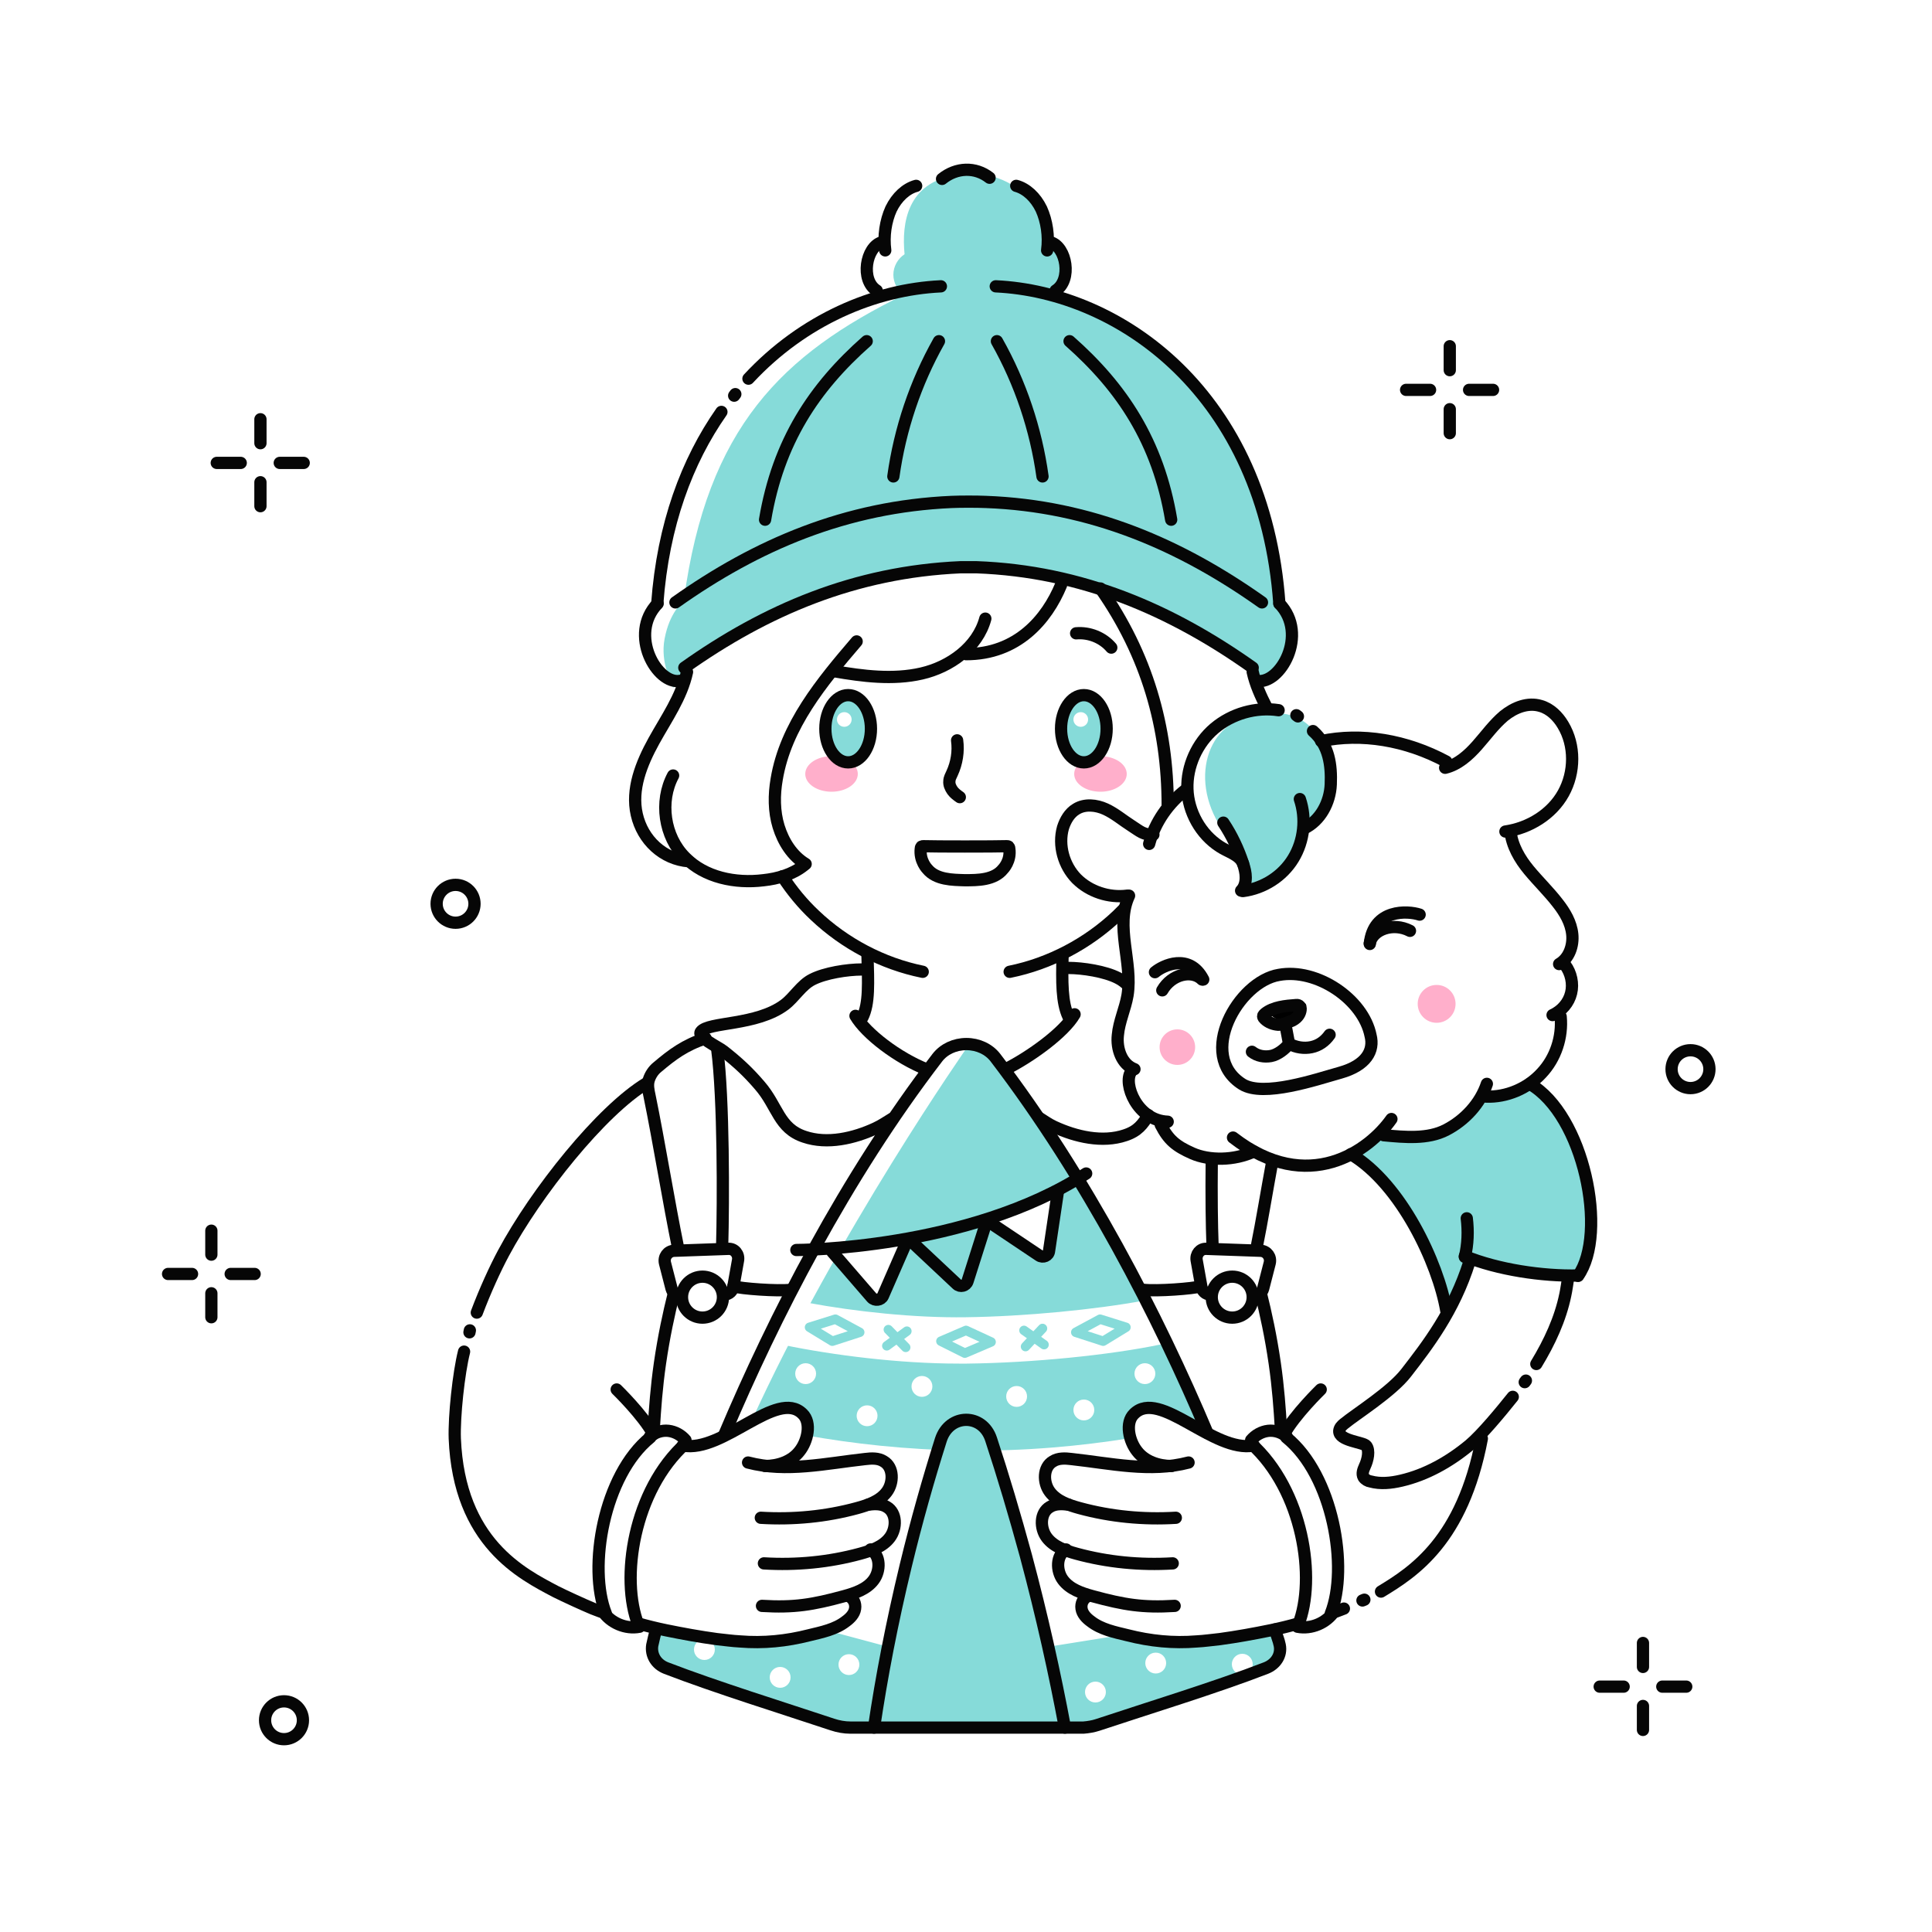 <svg xml:space="preserve" style="enable-background:new 0 0 50 50;" viewBox="0 0 50 50" y="0px" x="0px" xmlns:xlink="http://www.w3.org/1999/xlink" xmlns="http://www.w3.org/2000/svg" id="レイヤー_1" version="1.1">
<style type="text/css">
	.st0{fill:#FFFFFF;}
	.st1{fill:#FFAFCB;}
	.st2{fill:#86DBD9;}
	.st3{fill:none;stroke:#86DBD9;stroke-width:0.244;stroke-linecap:round;stroke-linejoin:round;stroke-miterlimit:10;}
	.st4{fill:none;stroke:#060606;stroke-width:0.317;stroke-linecap:round;stroke-linejoin:round;stroke-miterlimit:10;}
</style>
<g>
	<rect height="50" width="50" class="st0" y="0"></rect>
	<g>
		<ellipse ry="0.46" rx="0.68" cy="20.03" cx="28.48" class="st1"></ellipse>
		<ellipse ry="0.46" rx="0.68" cy="20.03" cx="21.52" class="st1"></ellipse>
	</g>
	<circle r="0.49" cy="25.98" cx="37.18" class="st1"></circle>
	<circle r="0.46" cy="27.1" cx="30.47" class="st1"></circle>
	<ellipse ry="0.82" rx="0.53" cy="18.9" cx="21.93" class="st2"></ellipse>
	<ellipse ry="0.82" rx="0.53" cy="18.89" cx="28.01" class="st2"></ellipse>
	<path d="M32.19,18.58c-1.14,0.36-1.46,2.09-0.15,3.37c0,0,0.39,0.83,0.25,1.22c0,0,1.54-0.37,1.51-1.76
		c0-0.11,0.47-0.22,0.57-0.96C34.51,19.42,33.99,18.01,32.19,18.58z" class="st2"></path>
	<path d="M33.2,15.57c-0.69-3.4-1.99-6.53-5.94-7.89c0,0,0.78-0.5-0.07-1.55c0,0-0.51-1.89-2.44-1.6
		c-1.27,0.19-1.42,1.24-1.34,2.05c-0.17,0.11-0.29,0.31-0.29,0.53c0,0.21,0.11,0.4,0.27,0.52c-3.14,1.54-5.09,3.43-5.69,7.89
		c-0.04,0.08-0.37,0.32-0.5,1.01c-0.12,0.63,0.19,1.15,0.19,1.15l0.03,0.12c0,0,0.47-0.65,0.8-0.86c2.77-1.78,8.75-4.12,14.18,0.52
		C32.42,17.45,33.74,18.2,33.2,15.57z" class="st2"></path>
	<path d="M31.06,36.88l-0.61-1.6c0,0-4.22-8.44-5.39-8.22c0,0-3.41,4.86-5.64,9.78c0,0,0.52-0.41,1.12-0.29
		c0.38,0.08,0.34,0.6,0.34,0.6c1.18,0.21,2.56,0.37,4.08,0.39c1.6,0.02,3.03-0.12,4.28-0.32c0,0-0.18-0.55,0.39-0.71
		C30.06,36.4,30.94,36.91,31.06,36.88z" class="st2"></path>
	<path d="M17.23,42.25c-0.32-0.07-0.27,0.52-0.31,0.83l4.86,1.64l6.29,0.06c0,0,4.78-1.54,4.9-1.69
		c0.12-0.15,0.06-0.87,0.06-0.87s-1.93,0.56-3.01,0.35c-1.09-0.21-1.28-0.21-1.28-0.21l-1.62,0.26c0,0-1.17-5.85-1.96-5.85
		s-1.38,1.24-2.17,5.85l-1.53-0.41C21.48,42.21,19.96,42.81,17.23,42.25z" class="st2"></path>
	<path d="M39.76,28.19c0,0,2.4,2.52,1.18,4.9l-2.99-0.43l-0.45,1.2c0,0-1.02-3.25-2.38-3.9l0.59-0.57
		c0,0,1.55,0.71,2.66-0.94L39.76,28.19z" class="st2"></path>
	<circle r="0.19" cy="18.62" cx="21.85" class="st0"></circle>
	<circle r="0.19" cy="18.62" cx="27.97" class="st0"></circle>
	<polygon points="21.62,32.35 22.67,33.66 23.46,32.12" class="st0"></polygon>
	<polygon points="25.63,31.55 27.07,32.54 27.42,30.89" class="st0"></polygon>
	<path d="M29.6,33.66c-1.24,0.23-3.07,0.41-4.6,0.43c-1.35,0.02-2.88-0.15-4.07-0.37c-0.07,0.13-0.62,1.06-0.64,1.09
		c1.26,0.26,2.97,0.48,4.53,0.48c0.07,0,0.13,0,0.2,0c1.7-0.02,3.71-0.22,5.04-0.5C29.87,34.42,29.69,34.05,29.6,33.66z" class="st0"></path>
	<circle r="0.27" cy="35.55" cx="20.85" class="st0"></circle>
	<circle r="0.27" cy="36.64" cx="22.44" class="st0"></circle>
	<circle r="0.27" cy="35.88" cx="23.86" class="st0"></circle>
	<circle r="0.27" cy="36.14" cx="26.31" class="st0"></circle>
	<circle r="0.27" cy="36.49" cx="28.05" class="st0"></circle>
	<circle r="0.27" cy="35.55" cx="29.63" class="st0"></circle>
	<circle r="0.27" cy="42.69" cx="18.23" class="st0"></circle>
	<circle r="0.27" cy="43.41" cx="20.19" class="st0"></circle>
	<circle r="0.27" cy="43.08" cx="21.97" class="st0"></circle>
	<circle r="0.27" cy="43.79" cx="28.35" class="st0"></circle>
	<circle r="0.27" cy="43.04" cx="29.91" class="st0"></circle>
	<circle r="0.27" cy="43.07" cx="32.15" class="st0"></circle>
	<path d="M33.27,25.94c0.2-0.01,0.65-0.07,0.51,0.16c-0.13,0.23-0.26,0.45-0.54,0.36c-0.28-0.09-0.53-0.29-0.39-0.36
		S33.27,25.94,33.27,25.94z"></path>
	<polygon points="20.95,34.35 21.62,34.14 22.25,34.48 21.54,34.71" class="st3"></polygon>
	<polygon points="24.35,34.71 25,34.43 25.65,34.73 24.97,35.02" class="st3"></polygon>
	<polygon points="29.14,34.35 28.47,34.14 27.84,34.48 28.55,34.71" class="st3"></polygon>
	<line y2="34.38" x2="26.98" y1="34.85" x1="26.54" class="st3"></line>
	<line y2="34.43" x2="26.5" y1="34.8" x1="27.02" class="st3"></line>
	<line y2="34.45" x2="23.47" y1="34.83" x1="22.95" class="st3"></line>
	<line y2="34.41" x2="22.99" y1="34.87" x1="23.44" class="st3"></line>
	<path d="M18.75,37.12c1.27-3.01,3.13-6.65,5.51-9.75c0.17-0.22,0.45-0.35,0.75-0.35l0,0c0.3,0,0.58,0.13,0.75,0.35
		c2.36,3.09,4.22,6.71,5.49,9.72" class="st4"></path>
	<path d="M33,42.17c0.05,0.2,0.09,0.26,0.12,0.41c0.05,0.25-0.1,0.49-0.36,0.59c-1.29,0.5-3.09,1.05-4.35,1.47
		c-0.12,0.04-0.25,0.06-0.37,0.07l-6.03,0c-0.16,0-0.32-0.03-0.47-0.08c-1.26-0.42-3.03-0.97-4.3-1.46c-0.26-0.1-0.4-0.34-0.36-0.59
		c0.03-0.13,0.06-0.27,0.1-0.42" class="st4"></path>
	<path d="M29.72,28.86c-0.15,0.24-0.27,0.41-0.6,0.52c-0.59,0.2-1.28,0.04-1.84-0.22c-0.15-0.07-0.24-0.14-0.37-0.22" class="st4"></path>
	<path d="M27.81,26.25c-0.27,0.47-1.14,1.1-1.8,1.43" class="st4"></path>
	<path d="M22.3,25.09c-0.37,0-0.95,0.09-1.28,0.26c-0.28,0.14-0.46,0.46-0.71,0.65c-0.73,0.55-1.98,0.44-2.17,0.7
		c-0.11,0.14,0.44,0.39,0.58,0.5c0.37,0.29,0.64,0.54,0.94,0.89c0.47,0.54,0.49,1.11,1.16,1.33c0.59,0.2,1.28,0.04,1.84-0.22
		c0.17-0.08,0.28-0.16,0.43-0.25" class="st4"></path>
	<path d="M22.14,26.29c0.27,0.46,1.09,1.09,1.85,1.39" class="st4"></path>
	<path d="M34.57,41.71c0.07-0.03,0.14-0.05,0.21-0.08" class="st4"></path>
	<path d="M28.15,41.31c-0.12,0.06-0.18,0.19-0.16,0.32c0.02,0.14,0.13,0.25,0.24,0.33c0.27,0.21,0.62,0.28,0.95,0.36
		c0.59,0.15,1.18,0.21,1.79,0.16c0.2-0.01,0.4-0.04,0.6-0.06c0.44-0.06,0.88-0.14,1.32-0.23c0.24-0.05,0.49-0.11,0.73-0.18" class="st4"></path>
	<path d="M32.42,17.39c0.07,0.32,0.21,0.63,0.36,0.92" class="st4"></path>
	<path d="M26.13,25.15c1.04-0.21,2.02-0.73,2.79-1.46c0.06-0.06,0.12-0.12,0.18-0.18" class="st4"></path>
	<path d="M23.88,25.15c-1.04-0.21-2.02-0.73-2.79-1.46c-0.32-0.3-0.6-0.64-0.84-1.01" class="st4"></path>
	<path d="M27.65,25.05c0.37,0,0.95,0.09,1.28,0.26c0.1,0.05,0.18,0.11,0.27,0.2" class="st4"></path>
	<path d="M27.5,24.7c-0.02,0.72-0.02,1.25,0.15,1.61" class="st4"></path>
	<path d="M22.45,24.7c0.02,0.74,0.05,1.27-0.13,1.63" class="st4"></path>
	<path d="M24.77,19.16c0.04,0.29-0.01,0.59-0.13,0.85c-0.03,0.07-0.07,0.13-0.07,0.21c-0.01,0.08,0.03,0.17,0.08,0.24
		s0.12,0.12,0.19,0.17" class="st4"></path>
	<path d="M27.85,16.39c0.34-0.03,0.69,0.11,0.91,0.37" class="st4"></path>
	<ellipse ry="0.87" rx="0.59" cy="18.86" cx="28.05" class="st4"></ellipse>
	<ellipse ry="0.87" rx="0.59" cy="18.86" cx="21.95" class="st4"></ellipse>
	<path d="M34.96,29.87c1.3,0.77,2.26,2.82,2.47,4.05" class="st4"></path>
	<path d="M32.45,37.41c-1.04,0.2-2.44-1.48-3.1-0.82c-0.24,0.23-0.13,0.71,0.08,0.97c0.2,0.26,0.55,0.38,0.89,0.38" class="st4"></path>
	<path d="M27.59,40.1c-0.26,0.15-0.26,0.55-0.08,0.79c0.18,0.24,0.48,0.34,0.77,0.42c0.81,0.22,1.29,0.3,2.12,0.25" class="st4"></path>
	<path d="M30.76,37.85c-0.99,0.26-2.02,0.02-3.03-0.09c-0.16-0.02-0.34-0.03-0.48,0.06c-0.26,0.15-0.26,0.55-0.08,0.79
		c0.18,0.24,0.48,0.34,0.77,0.42c0.81,0.22,1.65,0.3,2.49,0.25" class="st4"></path>
	<path d="M27.65,38.94c-0.16-0.02-0.34-0.03-0.48,0.06c-0.26,0.15-0.26,0.55-0.08,0.79c0.18,0.24,0.48,0.34,0.77,0.42
		c0.81,0.22,1.65,0.3,2.49,0.25" class="st4"></path>
	<path d="M35.74,41.19c0.84-0.51,2.11-1.32,2.61-3.96" class="st4"></path>
	<path d="M34.44,41.76c0.47-1.19,0.06-3.58-1.15-4.56" class="st4"></path>
	<path d="M33.6,42.05c0.47-1.19,0.13-3.48-1.23-4.7" class="st4"></path>
	<path d="M27.46,15.14c-0.37,0.89-1.13,1.79-2.46,1.79" class="st4"></path>
	<path d="M25.5,16.01c-0.2,0.74-0.91,1.25-1.65,1.42c-0.74,0.17-1.52,0.07-2.27-0.06" class="st4"></path>
	<path d="M22.17,16.6c-0.9,1.05-1.84,2.18-2.07,3.57c-0.07,0.4-0.07,0.83,0.05,1.22c0.12,0.39,0.35,0.76,0.7,0.97" class="st4"></path>
	<path d="M17.42,20.07c-0.36,0.67-0.23,1.58,0.31,2.12c0.51,0.52,1.3,0.68,2.03,0.59c0.37-0.04,0.75-0.15,1.04-0.38" class="st4"></path>
	<path d="M17.78,17.39c-0.14,0.65-0.54,1.21-0.86,1.79c-0.32,0.58-0.59,1.25-0.44,1.9c0.15,0.66,0.68,1.16,1.35,1.21" class="st4"></path>
	<path d="M28.48,15.23c1.2,1.71,1.74,3.58,1.74,5.62" class="st4"></path>
	<path d="M18.67,10.66c-0.89,1.27-1.51,2.92-1.66,4.96" class="st4"></path>
	<path d="M24.35,7.41c-1.71,0.08-3.56,0.86-4.98,2.39" class="st4"></path>
	<path d="M17.02,15.62c-0.77,0.8-0.01,2.11,0.58,2" class="st4"></path>
	<path d="M22.69,7.52c-0.43-0.27-0.28-1.13,0.13-1.25" class="st4"></path>
	<path d="M22.91,6.48c-0.05-0.37,0.01-0.76,0.15-1.07c0.15-0.31,0.39-0.53,0.65-0.6" class="st4"></path>
	<path d="M25.77,7.41c3.22,0.15,6.95,2.78,7.34,8.21" class="st4"></path>
	<path d="M33.11,15.62c0.77,0.8,0.01,2.11-0.58,2" class="st4"></path>
	<path d="M32.66,15.59c-2.1-1.49-4.42-2.5-7.15-2.6c-0.22-0.01-0.66-0.01-0.88,0c-2.74,0.12-5.05,1.11-7.15,2.6" class="st4"></path>
	<path d="M32.42,17.28c-2.1-1.49-4.42-2.5-7.15-2.6c-0.1,0-0.31,0-0.41,0c-2.74,0.12-5.05,1.11-7.15,2.6" class="st4"></path>
	<path d="M27.32,7.52c0.43-0.27,0.28-1.13-0.13-1.25" class="st4"></path>
	<path d="M27.1,6.48c0.05-0.37-0.01-0.76-0.15-1.07c-0.15-0.31-0.39-0.53-0.65-0.6" class="st4"></path>
	<path d="M24.38,4.63c0.37-0.3,0.86-0.32,1.23-0.03" class="st4"></path>
	<path d="M22.43,8.83c-1.36,1.2-2.29,2.6-2.63,4.62" class="st4"></path>
	<path d="M24.3,8.83c-0.61,1.08-1.01,2.28-1.18,3.5" class="st4"></path>
	<path d="M27.68,8.83c1.36,1.2,2.29,2.6,2.63,4.62" class="st4"></path>
	<path d="M25.8,8.83c0.61,1.08,1.01,2.28,1.18,3.5" class="st4"></path>
	<path d="M25.96,22.49c0,0,0.21-0.21,0.16-0.53c0-0.02-0.01-0.04-0.02-0.05c-0.01-0.01-0.03-0.01-0.05-0.01
		c-0.31,0.01-1.84,0.01-2.15,0c-0.02,0-0.03,0-0.05,0.01c-0.01,0.01-0.02,0.03-0.02,0.05C23.79,22.28,24,22.49,24,22.49
		c0.23,0.28,0.65,0.28,0.97,0.29C25.3,22.78,25.73,22.78,25.96,22.49z" class="st4"></path>
	<path d="M33.58,42.1c0.36,0.07,0.75-0.1,0.95-0.4" class="st4"></path>
	<path d="M32.38,37.27c0.11-0.13,0.27-0.22,0.44-0.24c0.17-0.02,0.35,0.04,0.48,0.15" class="st4"></path>
	<path d="M21.97,41.31c0.12,0.06,0.18,0.19,0.16,0.32c-0.02,0.14-0.13,0.25-0.24,0.33c-0.27,0.21-0.62,0.28-0.95,0.36
		c-0.59,0.15-1.18,0.21-1.79,0.16c-0.2-0.01-0.4-0.04-0.6-0.06c-0.44-0.06-0.88-0.14-1.32-0.23c-0.24-0.05-0.49-0.11-0.73-0.18" class="st4"></path>
	<path d="M17.67,37.41c1.04,0.2,2.44-1.48,3.1-0.82c0.24,0.23,0.13,0.71-0.08,0.97c-0.2,0.26-0.55,0.38-0.89,0.38" class="st4"></path>
	<path d="M22.53,40.1c0.26,0.15,0.26,0.55,0.08,0.79c-0.18,0.24-0.48,0.34-0.77,0.42c-0.81,0.22-1.29,0.3-2.12,0.25" class="st4"></path>
	<path d="M19.36,37.85c0.99,0.26,2.02,0.02,3.03-0.09c0.16-0.02,0.34-0.03,0.48,0.06c0.26,0.15,0.26,0.55,0.08,0.79
		c-0.18,0.24-0.48,0.34-0.77,0.42c-0.81,0.22-1.65,0.3-2.49,0.25" class="st4"></path>
	<path d="M22.47,38.94c0.16-0.02,0.34-0.03,0.48,0.06c0.26,0.15,0.26,0.55,0.08,0.79c-0.18,0.24-0.48,0.34-0.77,0.42
		c-0.81,0.22-1.65,0.3-2.49,0.25" class="st4"></path>
	<path d="M12.34,33.97c0.21-0.56,0.48-1.15,0.69-1.54c0.84-1.57,2.53-3.69,3.71-4.4" class="st4"></path>
	<path d="M15.55,41.71c-0.07-0.03-0.14-0.05-0.21-0.08c-0.24-0.1-0.72-0.32-0.96-0.44c-0.87-0.46-2.5-1.27-2.61-3.96
		c-0.02-0.57,0.1-1.7,0.24-2.25" class="st4"></path>
	<path d="M15.68,41.76c-0.47-1.19-0.06-3.58,1.15-4.56" class="st4"></path>
	<path d="M16.52,42.05c-0.47-1.19-0.13-3.48,1.23-4.7" class="st4"></path>
	<path d="M16.55,42.1c-0.36,0.07-0.75-0.1-0.95-0.4" class="st4"></path>
	<path d="M17.74,37.27c-0.11-0.13-0.27-0.22-0.44-0.24s-0.35,0.04-0.48,0.15" class="st4"></path>
	<path d="M39.76,35.3c0.34-0.56,0.62-1.16,0.75-1.79c0.02-0.08,0.07-0.41,0.08-0.49" class="st4"></path>
	<path d="M29.27,27.74c-0.21,0.31,0.16,1.26,0.95,1.29" class="st4"></path>
	<path d="M38.03,32.65c-0.4,1.28-1.09,2.17-1.64,2.88c-0.38,0.49-1.28,1.05-1.61,1.32c-0.06,0.05-0.11,0.1-0.12,0.18
		c-0.02,0.26,0.63,0.29,0.7,0.39c0.09,0.12,0.04,0.36-0.04,0.53c-0.04,0.09-0.08,0.19-0.03,0.28c0.04,0.06,0.11,0.1,0.18,0.11
		c0.26,0.07,0.53,0.04,0.79-0.02c0.65-0.15,1.25-0.49,1.77-0.92c0.32-0.27,0.8-0.85,1.12-1.25" class="st4"></path>
	<path d="M29.22,23.18c-0.37,0.79,0.1,1.72-0.04,2.58c-0.06,0.35-0.22,0.68-0.25,1.03c-0.04,0.35,0.1,0.76,0.43,0.88" class="st4"></path>
	<path d="M39.09,21.51c0.04,0.38,0.24,0.72,0.48,1.01c0.24,0.29,0.52,0.56,0.75,0.86c0.18,0.23,0.34,0.5,0.37,0.8
		c0.03,0.29-0.08,0.62-0.34,0.77" class="st4"></path>
	<path d="M40.51,24.98c0.15,0.2,0.21,0.48,0.15,0.72c-0.06,0.25-0.24,0.46-0.48,0.57" class="st4"></path>
	<path d="M40.39,26.31c0.05,0.53-0.13,1.08-0.5,1.47c-0.36,0.39-0.9,0.62-1.43,0.6" class="st4"></path>
	<path d="M38.48,28.05c-0.17,0.51-0.57,0.94-1.05,1.19s-1.08,0.19-1.62,0.14" class="st4"></path>
	<path d="M36.01,28.96c-0.57,0.81-2.15,1.99-4.1,0.48" class="st4"></path>
	<path d="M37.4,19.87c0.33-0.08,0.6-0.32,0.83-0.58c0.23-0.26,0.43-0.54,0.69-0.76c0.27-0.22,0.62-0.36,0.95-0.26
		c0.25,0.07,0.45,0.27,0.58,0.49c0.32,0.53,0.31,1.23,0.01,1.77c-0.3,0.54-0.88,0.9-1.5,0.99" class="st4"></path>
	<path d="M29.85,21.6c-0.26,0.01-0.35-0.09-0.57-0.23s-0.43-0.32-0.67-0.43c-0.24-0.11-0.54-0.14-0.76,0
		c-0.17,0.1-0.28,0.29-0.34,0.48c-0.13,0.46,0.02,0.98,0.35,1.32c0.34,0.34,0.84,0.5,1.31,0.44" class="st4"></path>
	<path d="M37.43,19.71c-1.04-0.56-2.2-0.75-3.24-0.53" class="st4"></path>
	<path d="M33.09,18.38c-0.59-0.09-1.21,0.09-1.66,0.47s-0.72,0.98-0.7,1.57c0.02,0.59,0.34,1.17,0.84,1.49
		c0.21,0.14,0.51,0.21,0.6,0.44" class="st4"></path>
	<path d="M31.66,21.29c0.22,0.33,0.39,0.69,0.51,1.06c0.04,0.12,0.07,0.24,0.07,0.36c0,0.12-0.03,0.25-0.12,0.34" class="st4"></path>
	<path d="M33.64,20.68c0.17,0.5,0.11,1.08-0.17,1.54s-0.77,0.77-1.3,0.84" class="st4"></path>
	<path d="M33.98,18.92c0.42,0.37,0.48,0.89,0.46,1.38c-0.02,0.47-0.27,0.94-0.69,1.14" class="st4"></path>
	<path d="M30.7,20.43c-0.46,0.35-0.81,0.85-0.96,1.41" class="st4"></path>
	<path d="M39.59,28.05c1.4,0.8,2.03,3.87,1.25,4.97" class="st4"></path>
	<path d="M30.04,29.11c0.2,0.39,0.39,0.55,0.82,0.74c0.43,0.19,1.08,0.19,1.59-0.05" class="st4"></path>
	<path d="M37.91,32.51c0.86,0.35,2,0.52,2.93,0.5" class="st4"></path>
	<path d="M37.96,31.53c0.04,0.33,0.03,0.67-0.05,1" class="st4"></path>
	<path d="M33.1,25.23c0.98-0.18,2.18,0.63,2.37,1.57c0.1,0.39-0.11,0.77-0.78,0.96c-0.64,0.18-1.99,0.64-2.54,0.3
		C30.96,27.31,32.05,25.4,33.1,25.23z" class="st4"></path>
	<path d="M33.66,26.13c0.01-0.07-0.04-0.13-0.11-0.12c-0.28,0.02-0.6,0.05-0.81,0.22c-0.02,0.02-0.05,0.04-0.05,0.07
		c0,0.03,0.02,0.05,0.04,0.07c0.09,0.09,0.22,0.14,0.35,0.15c0.13,0,0.25-0.06,0.37-0.11C33.6,26.33,33.65,26.22,33.66,26.13z" class="st4"></path>
	<path d="M32.4,27.22c0.14,0.11,0.32,0.14,0.49,0.11s0.37-0.18,0.47-0.32l-0.07-0.37c0.02,0.11,0.04,0.22,0.06,0.32
		l0.01,0.05c0.18,0.1,0.39,0.13,0.58,0.09c0.19-0.04,0.35-0.15,0.47-0.32" class="st4"></path>
	<path d="M35.45,24.43c0.09-0.92,0.99-0.86,1.29-0.76" class="st4"></path>
	<path d="M35.45,24.41c0.07-0.35,0.6-0.55,1.04-0.32" class="st4"></path>
	<path d="M31.14,25.35c-0.36-0.7-1.05-0.36-1.25-0.19" class="st4"></path>
	<path d="M31.11,25.35c-0.26-0.26-0.79-0.14-1.03,0.28" class="st4"></path>
	<line y2="18.54" x2="33.59" y1="18.51" x1="33.55" class="st4"></line>
	<line y2="41.42" x2="35.26" y1="41.4" x1="35.31" class="st4"></line>
	<line y2="34.48" x2="12.15" y1="34.43" x1="12.16" class="st4"></line>
	<path d="M20.61,32.35c0,0,4.44,0,7.5-1.98" class="st4"></path>
	<path d="M21.54,32.4l1.02,1.18c0.08,0.09,0.24,0.07,0.29-0.04l0.62-1.42" class="st4"></path>
	<path d="M23.62,32.16l1.14,1.07c0.09,0.09,0.24,0.05,0.28-0.07l0.47-1.48" class="st4"></path>
	<path d="M25.59,31.62l1.3,0.87c0.1,0.07,0.25,0.01,0.26-0.12l0.23-1.54" class="st4"></path>
	<path d="M22.62,44.71c0.19-1.29,0.46-2.7,0.82-4.19c0.28-1.16,0.59-2.25,0.91-3.26c0.22-0.68,1.08-0.69,1.3-0.01
		c0.31,0.94,0.61,1.95,0.9,3.01c0.42,1.57,0.75,3.06,1.01,4.45" class="st4"></path>
	<line y2="10.2" x2="19.03" y1="10.24" x1="19" class="st4"></line>
	<g>
		<path d="M18.56,27.14c0.17,1.3,0.16,3.99,0.13,5.08" class="st4"></path>
		<path d="M18.26,26.87c-0.54,0.18-0.86,0.42-1.25,0.75c-0.1,0.08-0.18,0.2-0.22,0.33c-0.04,0.13-0.01,0.27,0.02,0.41
			c0.24,1.17,0.5,2.77,0.74,3.94" class="st4"></path>
		<path d="M18.75,33.5c0.12,0,0.21-0.09,0.23-0.21l0.12-0.67c0.03-0.16-0.09-0.31-0.25-0.3l-1.41,0.05
			c-0.16,0.01-0.27,0.16-0.23,0.32l0.17,0.66c0.03,0.11,0.13,0.19,0.25,0.19" class="st4"></path>
		<circle r="0.53" cy="33.57" cx="18.18" class="st4"></circle>
		<path d="M17.44,33.47c-0.13,0.52-0.26,1.12-0.36,1.81c-0.09,0.62-0.13,1.19-0.16,1.69" class="st4"></path>
		<path d="M18.98,33.29c0.2,0.06,1.14,0.13,1.49,0.09" class="st4"></path>
	</g>
	<g>
		<path d="M31.36,30.04c-0.01,0.9,0,1.67,0.02,2.18" class="st4"></path>
		<path d="M32.93,30.04c-0.15,0.81-0.27,1.56-0.41,2.25" class="st4"></path>
		<path d="M31.32,33.5c-0.12,0-0.21-0.09-0.23-0.21l-0.12-0.67c-0.03-0.16,0.09-0.31,0.25-0.3l1.41,0.05
			c0.16,0.01,0.27,0.16,0.23,0.32l-0.17,0.66c-0.03,0.11-0.13,0.19-0.25,0.19" class="st4"></path>
		<circle r="0.53" cy="33.57" cx="31.89" class="st4"></circle>
		<path d="M32.63,33.47c0.13,0.52,0.26,1.12,0.36,1.81c0.09,0.62,0.13,1.19,0.16,1.69" class="st4"></path>
		<path d="M31.08,33.29c-0.2,0.06-1.14,0.13-1.49,0.09" class="st4"></path>
	</g>
	<path d="M15.96,35.96c0,0,0.68,0.66,0.95,1.16" class="st4"></path>
	<path d="M34.18,35.96c0,0-0.68,0.66-0.95,1.16" class="st4"></path>
	<line y2="35.77" x2="39.46" y1="35.73" x1="39.49" class="st4"></line>
	<circle r="0.49" cy="23.39" cx="11.79" class="st4"></circle>
	<circle r="0.49" cy="44.52" cx="7.35" class="st4"></circle>
	<circle r="0.49" cy="27.67" cx="43.75" class="st4"></circle>
	<g>
		<g>
			<g>
				<path d="M4.35,32.97c0.21,0,0.42,0,0.62,0" class="st4"></path>
				<path d="M5.97,32.97c0.21,0,0.42,0,0.62,0" class="st4"></path>
			</g>
		</g>
		<g>
			<path d="M5.47,31.85c0,0.21,0,0.42,0,0.62" class="st4"></path>
			<path d="M5.47,33.47c0,0.21,0,0.42,0,0.62" class="st4"></path>
		</g>
	</g>
	<g>
		<g>
			<g>
				<path d="M41.4,43.65c0.21,0,0.42,0,0.62,0" class="st4"></path>
				<path d="M43.02,43.65c0.21,0,0.42,0,0.62,0" class="st4"></path>
			</g>
		</g>
		<g>
			<path d="M42.52,42.52c0,0.21,0,0.42,0,0.62" class="st4"></path>
			<path d="M42.52,44.15c0,0.21,0,0.42,0,0.62" class="st4"></path>
		</g>
	</g>
	<g>
		<g>
			<g>
				<path d="M36.39,10.09c0.21,0,0.42,0,0.62,0" class="st4"></path>
				<path d="M38.02,10.09c0.21,0,0.42,0,0.62,0" class="st4"></path>
			</g>
		</g>
		<g>
			<path d="M37.52,8.96c0,0.21,0,0.42,0,0.62" class="st4"></path>
			<path d="M37.52,10.59c0,0.21,0,0.42,0,0.62" class="st4"></path>
		</g>
	</g>
	<g>
		<g>
			<g>
				<path d="M5.61,11.98c0.21,0,0.42,0,0.62,0" class="st4"></path>
				<path d="M7.24,11.98c0.21,0,0.42,0,0.62,0" class="st4"></path>
			</g>
		</g>
		<g>
			<path d="M6.74,10.85c0,0.21,0,0.42,0,0.62" class="st4"></path>
			<path d="M6.74,12.48c0,0.21,0,0.42,0,0.62" class="st4"></path>
		</g>
	</g>
</g>
</svg>
